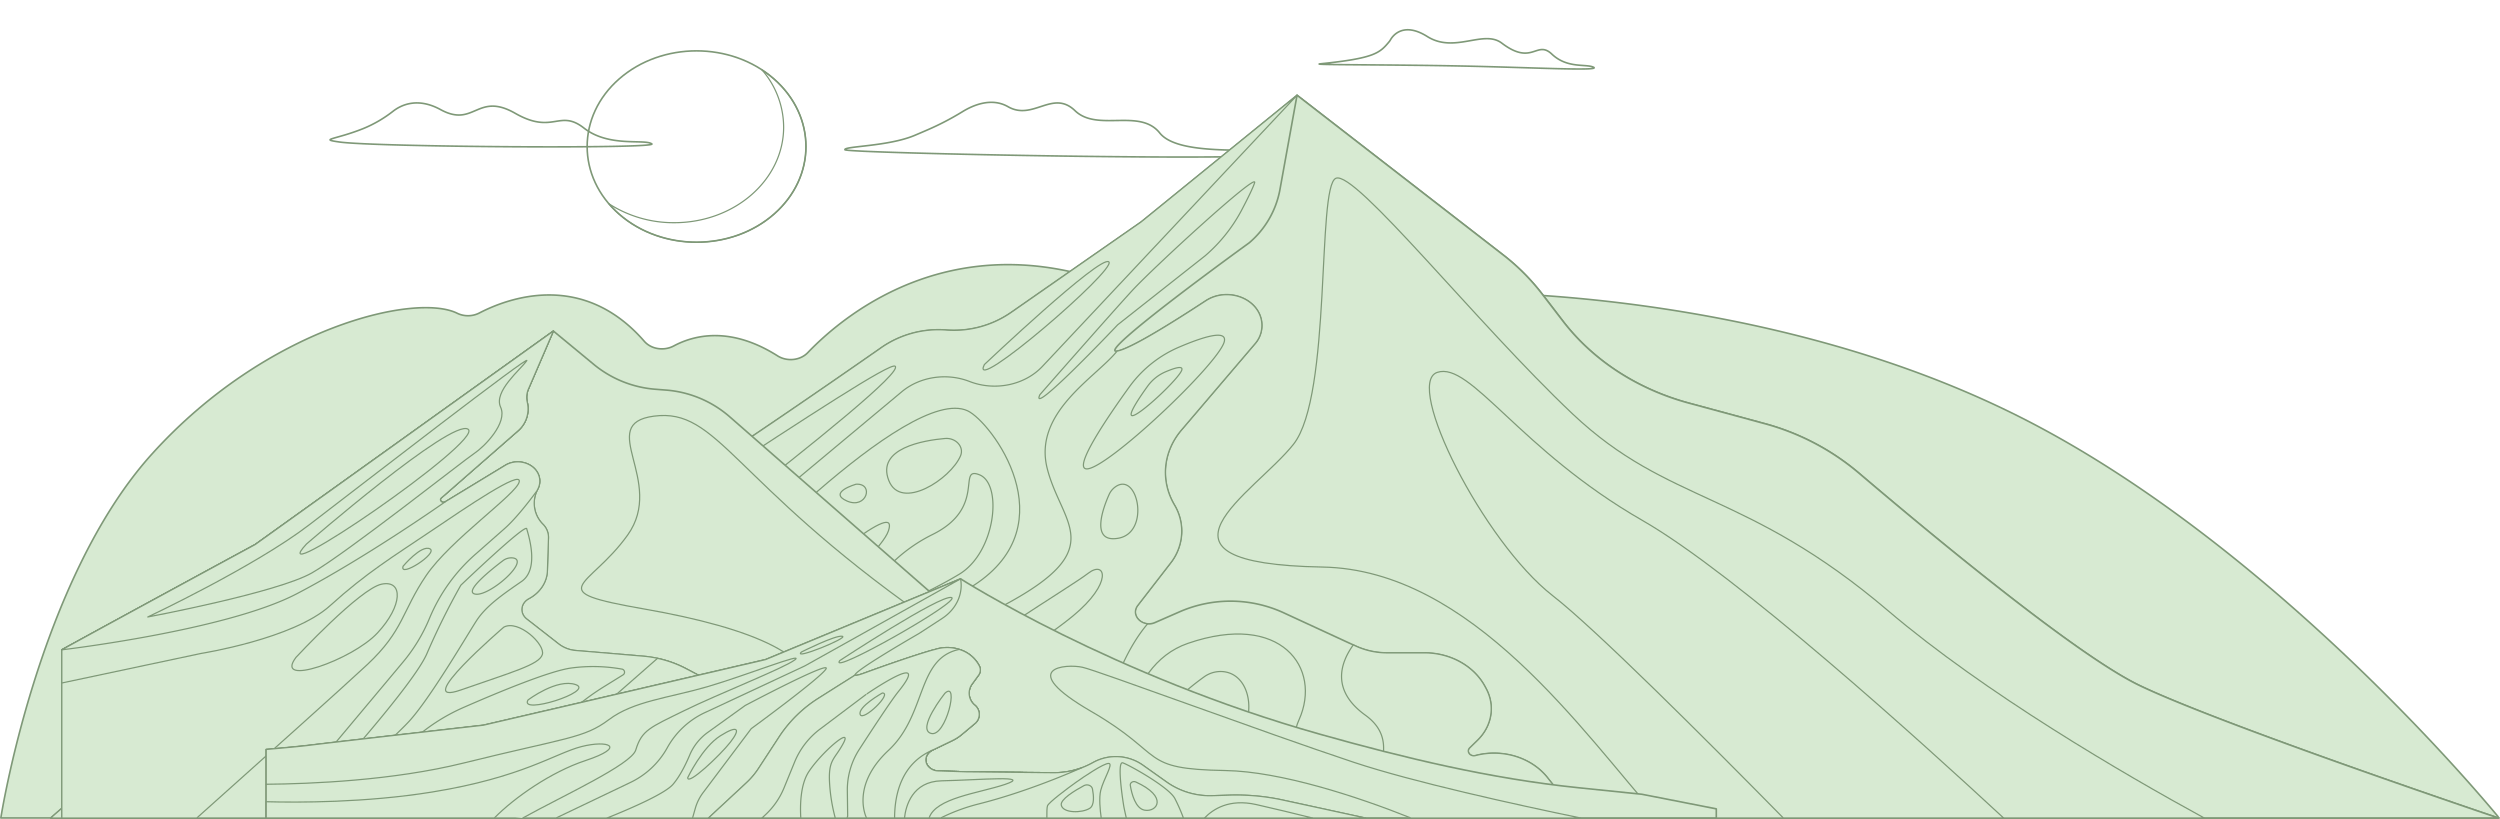 <svg xmlns="http://www.w3.org/2000/svg" width="1522" height="498.502" viewBox="0 0 1522 498.502">
  <g id="Group_1" data-name="Group 1" transform="translate(33.581 -33.092)">
    <g id="Group_23507" data-name="Group 23507" transform="translate(-36.188 33.824)">
      <path id="Path_129886" data-name="Path 129886" d="M341.468,81.891a169.205,169.205,0,0,0,21.568-11.18c6.39-3.953,17.669-8.908,27.84-3.091,15.255,8.732,27.182-10.673,40.772,2.422s39.385-1.7,51.59,13.583,62.962,7.761,68.509,12.613S292.41,96,291.579,93.817s26.349-1.94,42.432-8.732Q338.1,83.36,341.468,81.891Z" transform="translate(225.428 -3.389)" fill="none" stroke="#7e9877" stroke-linecap="round" stroke-linejoin="round" stroke-width="1"/>
      <path id="Path_129960" data-name="Path 129960" d="M58.387.142c34.476,2.308,64.3,32.128,66.6,66.6S101.222,127.3,66.745,124.991,2.45,92.863.142,58.387,23.911-2.166,58.387.142Z" transform="translate(338.186 88.483) rotate(-45)" fill="none" stroke="#7e9877" stroke-linecap="round" stroke-width="1"/>
      <path id="Path_129887" data-name="Path 129887" d="M258.412,45.068a53.375,53.375,0,0,1,13.206,34.816c0,32.168-29.819,58.246-66.6,58.246A72.772,72.772,0,0,1,165.2,126.582c12.144,14.222,31.542,23.428,53.4,23.428,36.784,0,66.6-26.077,66.6-58.245C285.2,72.651,274.674,55.688,258.412,45.068Z" transform="translate(208.069 -3.282)" fill="none" stroke="#7e9877" stroke-linecap="round" stroke-linejoin="round" stroke-width="0.75"/>
      <path id="Path_129888" data-name="Path 129888" d="M588.093,27.734a7.752,7.752,0,0,0,.767-1.148c1.142-2,7.484-11.293,22.409-1.911,16.628,10.451,34.194-4.436,45.332,4.006,18.718,14.186,21.132-2.158,30.484,6.7s20.643,5.814,25.245,7.922c5.463,2.5-36.476.212-79.673-.678-46.168-.95-93.773-.617-86.5-1.359C579.408,37.879,582.3,34.671,588.093,27.734Z" transform="translate(260.308 -3.151)" fill="none" stroke="#7e9877" stroke-linecap="round" stroke-linejoin="round" stroke-width="1"/>
      <path id="Path_129889" data-name="Path 129889" d="M36.2,80.933A75.918,75.918,0,0,0,54.364,70.359c5-3.87,14.96-8.588,28.883-.978,20.63,11.275,22.238-10.992,45.443,2.255s26.749-2.818,41.9,9.019,36.741,6.486,41.253,9.583S43.606,92.21,21.689,89.109C8.983,87.312,19.225,87.742,36.2,80.933Z" transform="translate(187.569 -3.39)" fill="none" stroke="#7e9877" stroke-linecap="round" stroke-linejoin="round" stroke-width="1"/>
      <g id="Group_23513" data-name="Group 23513" transform="translate(0 57.257)">
        <g id="Group_23512" data-name="Group 23512" transform="translate(0 0)">
          <path id="Path_129890" data-name="Path 129890" d="M1070.261,257.464c-157.92-79.944-340.81-76.114-340.81-76.114h0c-57.873-27.878-127.545-29.722-187.24-4.954l-11.939,4.954c-105.682-45.933-175.985,12.6-198.872,36.477-4.584,4.782-12.624,5.612-18.405,1.954-28.985-18.344-51.107-12.494-63.141-6.052-5.959,3.191-13.739,2.06-17.973-2.8C194.146,167.577,148.558,184.8,131.432,193.7a15.127,15.127,0,0,1-13.456.156C92.328,181.174,1.662,202.659-67.8,279.476S-159.87,501.127-159.87,501.127h1521S1228.18,337.408,1070.261,257.464Z" transform="translate(162.978 -61.128)" fill="#d7ead2" stroke="#7e9877" stroke-linecap="round" stroke-linejoin="round" stroke-width="1"/>
          <g id="Group_23508" data-name="Group 23508" transform="translate(33.457)">
            <path id="Path_129891" data-name="Path 129891" d="M1356.524,500.622H-133.563l45.793-39.8c40.684-35.364,90.867-61.3,146-75.153,43.316-10.89,96.885-28.266,138.73-54.35,63.892-39.826,141.7-93.617,175.56-117.285a61.113,61.113,0,0,1,39.138-10.458c1.507.113,3.026.164,4.532.164a60.64,60.64,0,0,0,34.547-10.571l79.594-55.431,94.895-77.119,125.258,97.044a132.134,132.134,0,0,1,23.971,23.984l12.659,16.51c18.245,23.789,45.263,41.391,76.55,49.868l45.66,12.372a148.6,148.6,0,0,1,57.514,29.9c43.183,36.769,132.428,110.93,171.093,129.582C1180.48,440.4,1310.653,485.078,1356.524,500.622Z" transform="translate(133.563 -60.623)" fill="#d7ead2" stroke="#7e9877" stroke-linecap="round" stroke-linejoin="round" stroke-width="1"/>
            <path id="Path_129892" data-name="Path 129892" d="M1278.255,500.622H718.841l-19.422-24.53c-7.521-9.491-19.764-14.9-32.5-14.9a44.58,44.58,0,0,0-11.347,1.461c-3.282.856-5.791-2.593-3.5-4.817l4.7-4.59c8.84-8.606,10.9-21.009,5.236-31.457l-.717-1.328c-6.732-12.425-21.058-20.35-36.783-20.35h-22.74a45.492,45.492,0,0,1-19-4.118l-44.282-20.443a77.409,77.409,0,0,0-62.678-.6l-15.327,6.7c-7.58,3.315-15.255-4.343-10.5-10.478l19.9-25.713a31.747,31.747,0,0,0,6.839-19.475,31.28,31.28,0,0,0-4.427-15.924c-8.674-14.7-7.014-32.446,4.3-45.7l44.717-52.435a16.91,16.91,0,0,0,3.907-14.463c-2.79-13.7-21.117-20.01-33.852-11.662-20.481,13.433-46.118,29.409-53.958,30.583-13.666,2.048,80.489-65.962,80.489-65.962a55.741,55.741,0,0,0,18.563-31.869l10.5-57.932,125.254,97.038a131.728,131.728,0,0,1,23.976,24l12.666,16.5c18.245,23.788,45.258,41.4,76.546,49.872L831.064,260.4a148.581,148.581,0,0,1,57.524,29.9c43.187,36.758,132.422,110.923,171.088,129.575C1102.219,440.4,1232.384,485.078,1278.255,500.622Z" transform="translate(211.826 -60.623)" fill="#d7ead2" stroke="#7e9877" stroke-linecap="round" stroke-linejoin="round" stroke-width="1"/>
            <path id="Path_129893" data-name="Path 129893" d="M1091.648,500.891H759.5c-46.011-51.93-113.682-151.17-204.679-152.766-117.167-2.048-41.009-45.089-17.574-74.793S551.3,116.561,563.023,111.443s85.523,88.114,144.106,143.442,105.443,46.105,192.146,119.878C958.044,424.77,1042.112,473.83,1091.648,500.891Z" transform="translate(219.406 -60.893)" fill="#d7ead2" stroke="#7e9877" stroke-linecap="round" stroke-linejoin="round" stroke-width="0.75"/>
            <path id="Path_129894" data-name="Path 129894" d="M953.972,501.525h-134.1C772.145,453,705.358,386.3,679.462,366.179c-42.168-32.789-90.593-129.105-70.288-135.929s49.989,47.134,124.981,90.161C791.256,353.186,903.619,454.885,953.972,501.525Z" transform="translate(234.954 -61.527)" fill="#d7ead2" stroke="#7e9877" stroke-linecap="round" stroke-linejoin="round" stroke-width="0.75"/>
            <path id="Path_129895" data-name="Path 129895" d="M425.837,234.878h0c15.473,6.012,33.625,2.252,44.369-9.187L625.227,60.623l-94.895,77.119-79.6,55.436a61.109,61.109,0,0,1-39.072,10.406h0a61.106,61.106,0,0,0-39.141,10.453C338.657,237.7,260.853,291.5,196.963,331.322c-41.847,26.083-95.415,43.463-138.73,54.351-55.136,13.86-105.313,39.789-146,75.15l-45.793,39.8H73.58L384.574,241.141C395.6,231.935,411.9,229.461,425.837,234.878Z" transform="translate(133.563 -60.623)" fill="#d7ead2" stroke="#7e9877" stroke-linecap="round" stroke-linejoin="round" stroke-width="0.75"/>
            <path id="Path_129896" data-name="Path 129896" d="M137.631,417.068c-12.053,9.871-79.368,47.434-110.394,84.439h-108.7c36.194-22.553,121.3-74.845,177.219-103.244,72.638-36.884,271.781-176.572,277.641-171.791C382.134,233.606,161.844,397.262,137.631,417.068Z" transform="translate(140.721 -61.508)" fill="#d7ead2" stroke="#7e9877" stroke-linecap="round" stroke-linejoin="round" stroke-width="0.75"/>
            <path id="Path_129897" data-name="Path 129897" d="M418.727,437.56c0,5.055-.812,40.444-1.389,64.994H347.868c11.476-19.458,43.552-72.734,54.064-78.313C414.82,417.417,418.727,429.707,418.727,437.56Z" transform="translate(199.709 -62.556)" fill="#d7ead2" stroke="#7e9877" stroke-linecap="round" stroke-linejoin="round" stroke-width="0.75"/>
            <g id="Group_23507-2" data-name="Group 23507" transform="translate(267.891 190.57)">
              <path id="Path_129898" data-name="Path 129898" d="M396.229,359.925,316.734,399.39c-14.643,8.585-25,21.724-28.967,36.737l-17.316,65.519H101.968l134.964-137.4S356.1,236.838,392.324,253.767C406.578,260.424,453.63,322.524,396.229,359.925Z" transform="translate(-101.968 -252.218)" fill="#d7ead2" stroke="#7e9877" stroke-linecap="round" stroke-linejoin="round" stroke-width="0.75"/>
              <path id="Path_129899" data-name="Path 129899" d="M336.888,327.127c-6.152,18.823-86.864,78.657-101.472,111.6-7.436,16.787-10.693,42.307-12.083,63.288H154.716c3.834-20.4,18.208-55.022,67.632-94.887C301.531,343.265,343.039,308.3,336.888,327.127Z" transform="translate(-94.72 -252.591)" fill="#d7ead2" stroke="#7e9877" stroke-linecap="round" stroke-linejoin="round" stroke-width="0.75"/>
              <path id="Path_129900" data-name="Path 129900" d="M358.888,281.252c2.314-5.445-2.881-11.123-9.489-10.542-12.789,1.127-41.931,5.869-34.2,25.562C322.563,315.048,352.829,295.511,358.888,281.252Z" transform="translate(-72.848 -252.316)" fill="#d7ead2" stroke="#7e9877" stroke-linecap="round" stroke-linejoin="round" stroke-width="0.75"/>
              <path id="Path_129901" data-name="Path 129901" d="M315.1,374.995c-7.488,2.7-14.659-4.392-10.73-10.586A96.2,96.2,0,0,1,343.053,329.4c33.587-16.394,14.84-42.12,28.9-36.43s9.894,47.131-12.5,60.562C346.452,361.338,328.349,370.218,315.1,374.995Z" transform="translate(-74.312 -252.431)" fill="#d7ead2" stroke="#7e9877" stroke-linecap="round" stroke-linejoin="round" stroke-width="0.75"/>
              <path id="Path_129902" data-name="Path 129902" d="M298.67,298.694s-17.444,5.01-5.47,10.247S309.865,298.013,298.67,298.694Z" transform="translate(-76.27 -252.465)" fill="#d7ead2" stroke="#7e9877" stroke-linecap="round" stroke-linejoin="round" stroke-width="0.75"/>
            </g>
            <path id="Path_129903" data-name="Path 129903" d="M533.567,60.623" transform="translate(225.223 -60.623)" fill="#d7ead2" stroke="#7e9877" stroke-linecap="round" stroke-linejoin="round" stroke-width="0.75"/>
            <path id="Path_129904" data-name="Path 129904" d="M496.221,265.016c-11.311,13.258-12.972,31-4.3,45.7a31.28,31.28,0,0,1,4.427,15.924,31.747,31.747,0,0,1-6.839,19.475l-19.9,25.714c-3.79,4.9.33,10.767,6,11.24-24.142,28.431-33.183,80.681-36.536,118.2H293.246c1.25-13.66,2.848-28.359,4.837-42.089,6.252-43.038,28.121-53.959,91.389-88.113s33.594-48.5,25-82.657,29.674-55.326,42.562-71.376c7.84-1.172,33.477-17.15,53.958-30.583,12.738-8.348,31.062-2.038,33.852,11.662a16.91,16.91,0,0,1-3.907,14.463Z" transform="translate(192.205 -61.275)" fill="#d7ead2" stroke="#7e9877" stroke-linecap="round" stroke-linejoin="round" stroke-width="0.75"/>
            <path id="Path_129905" data-name="Path 129905" d="M428.543,379.244c-24.591,20.207-54.565,33.433-76.161,63.855-12.972,18.276-17.719,42.589-19.44,59.077H304.419c.827-19.745,5.558-55.771,27.872-75.327,31.79-27.87,94.761-65.251,105.551-73.607S453.134,359.046,428.543,379.244Z" transform="translate(193.739 -62.176)" fill="#d7ead2" stroke="#7e9877" stroke-linecap="round" stroke-linejoin="round" stroke-width="0.75"/>
            <path id="Path_129906" data-name="Path 129906" d="M366.309,225.106S437,158.165,442.075,162.6,356.154,245.257,366.309,225.106Z" transform="translate(202.134 -61.167)" fill="#d7ead2" stroke="#7e9877" stroke-linecap="round" stroke-linejoin="round" stroke-width="0.75"/>
            <path id="Path_129907" data-name="Path 129907" d="M478.118,214.468a72.467,72.467,0,0,0-30.594,24.01c-13.753,19.03-34.566,49.689-26.5,50.394,11.716,1.024,80.844-64.209,83.968-77.53C506.766,203.793,491.593,208.751,478.118,214.468Z" transform="translate(209.513 -61.408)" fill="#d7ead2" stroke="#7e9877" stroke-linecap="round" stroke-linejoin="round" stroke-width="0.75"/>
            <path id="Path_129908" data-name="Path 129908" d="M465.968,229.782a26.1,26.1,0,0,0-11.018,8.644c-4.951,6.853-12.445,17.9-9.541,18.145,4.22.369,29.108-23.119,30.233-27.915C476.284,225.938,470.823,227.723,465.968,229.782Z" transform="translate(213.024 -61.514)" fill="#d7ead2" stroke="#7e9877" stroke-linecap="round" stroke-linejoin="round" stroke-width="0.75"/>
            <path id="Path_129909" data-name="Path 129909" d="M396.005,243.192s43.221-49.309,56.24-63.429,76.548-72.406,74.466-65.576c-.938,3.078-4.415,10.041-7.953,16.762a95.7,95.7,0,0,1-22.1,27.638l-53.268,42.026S389.237,257.764,396.005,243.192Z" transform="translate(206.243 -60.906)" fill="#d7ead2" stroke="#7e9877" stroke-linecap="round" stroke-linejoin="round" stroke-width="0.75"/>
            <path id="Path_129910" data-name="Path 129910" d="M417.2,502.434h-70.6c12.842-33.1,39.892-93.722,68.353-101.854C445.257,391.923,426.236,458.655,417.2,502.434Z" transform="translate(199.534 -62.436)" fill="#d7ead2" stroke="#7e9877" stroke-linecap="round" stroke-linejoin="round" stroke-width="0.75"/>
            <path id="Path_129911" data-name="Path 129911" d="M702.17,502.42l-19.422-24.526c-7.521-9.491-19.764-14.9-32.5-14.9A44.582,44.582,0,0,0,638.9,464.46c-3.282.854-5.791-2.593-3.5-4.817l4.7-4.59c8.84-8.606,10.9-21.009,5.236-31.458l-.717-1.328c-6.732-12.425-21.058-20.35-36.783-20.35H585.1a45.49,45.49,0,0,1-19-4.121l-1.578-.731c-8.122,11.331-13.3,27.844,7.368,42.77,23.852,17.236,2.266,41.1-.306,62.584Z" transform="translate(228.497 -62.422)" fill="#d7ead2" stroke="#7e9877" stroke-linecap="round" stroke-linejoin="round" stroke-width="0.75"/>
            <path id="Path_129912" data-name="Path 129912" d="M570.926,502.384H438.152c-1.461-33.29,1.9-92.426,42.1-106.3,56.758-19.578,81.76,15.03,67.694,46.455C535.284,470.855,581.84,450.34,570.926,502.384Z" transform="translate(212.077 -62.386)" fill="#d7ead2" stroke="#7e9877" stroke-linecap="round" stroke-linejoin="round" stroke-width="0.75"/>
            <path id="Path_129913" data-name="Path 129913" d="M498.535,413.382a17.234,17.234,0,0,0-11.222,3.2c-11.878,8.506-51.664,39.572-10.427,47.02C520.6,471.5,524,415.318,498.535,413.382Z" transform="translate(214.926 -62.511)" fill="#d7ead2" stroke="#7e9877" stroke-linecap="round" stroke-linejoin="round" stroke-width="0.75"/>
            <path id="Path_129914" data-name="Path 129914" d="M437.313,300.368a11.656,11.656,0,0,0-3.78,4.717c-3.161,7.07-12.012,29.695,5.723,26.491C458.924,328.031,451.029,290.409,437.313,300.368Z" transform="translate(210.79 -61.896)" fill="#d7ead2" stroke="#7e9877" stroke-linecap="round" stroke-linejoin="round" stroke-width="0.75"/>
          </g>
          <g id="Group_23509" data-name="Group 23509" transform="translate(40.249 143.56)">
            <path id="Path_129915" data-name="Path 129915" d="M653.657,501.393H-127.591V399.013c35.7-19.609,117.73-64.079,117.73-64.079L171.68,204.959l25.1,20.722A67.124,67.124,0,0,0,234.1,240.41l5.756.452a66.8,66.8,0,0,1,38.619,15.821l129.2,112.983,12.605,12.074c38.785,37.129,86.409,66.362,139.531,85.621Z" transform="translate(127.591 -204.955)" fill="#d7ead2" stroke="#7e9877" stroke-linecap="round" stroke-linejoin="round" stroke-width="1"/>
            <path id="Path_129916" data-name="Path 129916" d="M521.437,501.667H359.106c-42.786-26.794-80.218-56.491-72.661-70.8,14.055-26.639-32.805-45.075-97.249-56.347s-33.97-12.3-10.549-45.089c23.436-32.785-19.9-67.691,16.02-72.4,39.056-5.126,47.074,39.157,163.811,121.444C416.761,419.556,471.941,476.963,521.437,501.667Z" transform="translate(165.81 -205.23)" fill="#d7ead2" stroke="#7e9877" stroke-linecap="round" stroke-linejoin="round" stroke-width="0.75"/>
            <path id="Path_129917" data-name="Path 129917" d="M341.582,501.393H-127.591V399.013c35.7-19.609,117.73-64.079,117.73-64.079L171.68,204.959l-15.194,35.292a12.738,12.738,0,0,0-.695,8.112h0a17.669,17.669,0,0,1-5.939,17.583l-46.387,40.565c-1.556,1.361.5,3.51,2.305,2.412l36.584-22.235c7.7-4.678,18.364-1.172,20.643,6.778h0a10.379,10.379,0,0,1-.86,7.8h0a18.037,18.037,0,0,0,3.264,21.376h0a11.242,11.242,0,0,1,3.282,8.189l-.651,20.023c-.227,6.984-4.475,13.394-11.293,17.036h0c-5.061,2.7-5.7,8.914-1.278,12.369L174.9,395.429a19.706,19.706,0,0,0,10.464,4l40.761,3.43a68.784,68.784,0,0,1,26.376,7.65l18.478,9.781c7.554,4,9.768,12.7,4.872,19.125h0c-7.077,9.278-5.854,21.607,2.942,29.682l4.325,3.97a35.136,35.136,0,0,0,9.3,6.1Z" transform="translate(127.591 -204.955)" fill="#d7ead2" stroke="#7e9877" stroke-linecap="round" stroke-linejoin="round" stroke-width="0.75"/>
            <path id="Path_129918" data-name="Path 129918" d="M341.582,501.393H-127.591V399.013c35.7-19.609,117.73-64.079,117.73-64.079L171.68,204.959l-15.194,35.292a12.738,12.738,0,0,0-.695,8.112h0a17.669,17.669,0,0,1-5.939,17.583l-46.387,40.565c-1.556,1.361.5,3.51,2.305,2.412l36.584-22.235c7.7-4.678,18.364-1.172,20.643,6.778h0a10.379,10.379,0,0,1-.86,7.8h0a18.037,18.037,0,0,0,3.264,21.376h0a11.242,11.242,0,0,1,3.282,8.189l-.651,20.023c-.227,6.984-4.475,13.394-11.293,17.036h0c-5.061,2.7-5.7,8.914-1.278,12.369L174.9,395.429a19.706,19.706,0,0,0,10.464,4l40.761,3.43a68.784,68.784,0,0,1,26.376,7.65l18.478,9.781c7.554,4,9.768,12.7,4.872,19.125h0c-7.077,9.278-5.854,21.607,2.942,29.682l4.325,3.97a35.136,35.136,0,0,0,9.3,6.1Z" transform="translate(127.591 -204.955)" fill="#d7ead2" stroke="#7e9877" stroke-linecap="round" stroke-linejoin="round" stroke-width="0.75"/>
            <path id="Path_129919" data-name="Path 129919" d="M96.295,379.715h0a105.877,105.877,0,0,1,28.229-39.15l17.759-15.657c5.366-4.731,12.972-13.918,19.409-22.729.143-.306.282-.613.444-.915h0a10.381,10.381,0,0,0,.86-7.8c-2.275-7.952-12.946-11.455-20.643-6.777l-36.585,22.235c-1.807,1.1-3.861-1.051-2.305-2.412l46.386-40.567a17.653,17.653,0,0,0,5.939-17.583,12.742,12.742,0,0,1,.695-8.114l15.194-35.292L-9.861,334.935s-82.03,44.464-117.73,64.079V501.392H.663l79.221-94.633a102.921,102.921,0,0,0,16.41-27.044Z" transform="translate(127.591 -204.954)" fill="#d7ead2" stroke="#7e9877" stroke-linecap="round" stroke-linejoin="round" stroke-width="0.75"/>
            <path id="Path_129920" data-name="Path 129920" d="M105.767,308.922c-1.807,1.1-3.861-1.051-2.305-2.412l46.386-40.567a17.653,17.653,0,0,0,5.939-17.583,12.742,12.742,0,0,1,.695-8.114l15.194-35.292L-9.861,334.935s-82.03,44.464-117.73,64.079c0,0,100.238-11.756,142.94-34.071S105.767,308.922,105.767,308.922Z" transform="translate(127.591 -204.954)" fill="#d7ead2" stroke="#7e9877" stroke-linecap="round" stroke-linejoin="round" stroke-width="0.75"/>
            <path id="Path_129921" data-name="Path 129921" d="M96.582,327.6c-22.261,15.027-38.664,24.928-60.925,45.082s-78.5,29.03-78.5,29.03l-84.747,17.981v82.188h82.162c38.769-34.625,90.305-80.766,103.737-93.337,22.263-20.834,21.09-32.446,35.932-54.3s55.067-49.523,56.63-57.036S118.843,312.568,96.582,327.6Z" transform="translate(127.591 -205.441)" fill="#d7ead2" stroke="#7e9877" stroke-linecap="round" stroke-linejoin="round" stroke-width="0.75"/>
            <path id="Path_129922" data-name="Path 129922" d="M-1.962,404.441S36.9,362.6,50.176,359.871s12.889,13.149-2.539,29.714S-15.827,422.884-1.962,404.441Z" transform="translate(144.511 -205.781)" fill="#d7ead2" stroke="#7e9877" stroke-linecap="round" stroke-linejoin="round" stroke-width="0.75"/>
            <path id="Path_129923" data-name="Path 129923" d="M55.1,348.826s11.034-13.149,16.306-10.588S52.565,356.344,55.1,348.826Z" transform="translate(152.667 -205.666)" fill="#d7ead2" stroke="#7e9877" stroke-linecap="round" stroke-linejoin="round" stroke-width="0.75"/>
            <path id="Path_129924" data-name="Path 129924" d="M251.139,474.142l-4.325-3.97c-8.8-8.075-10.019-20.4-2.942-29.682h0c4.9-6.424,2.683-15.126-4.872-19.125l-18.479-9.784a67.741,67.741,0,0,0-17.445-6.3l-40.088,35.165A47.089,47.089,0,0,0,150.6,457.344a47.2,47.2,0,0,1-12.938,17.374l-32.557,27.747h204.5l-49.168-22.227a35.134,35.134,0,0,1-9.3-6.1Z" transform="translate(159.562 -206.026)" fill="#d7ead2" stroke="#7e9877" stroke-linecap="round" stroke-linejoin="round" stroke-width="0.75"/>
            <path id="Path_129925" data-name="Path 129925" d="M255.719,502.545H143.347l18.6-21.959.212-19.979a10.776,10.776,0,0,1,4.4-8.41c10.771-8.3,38.09-29.264,41.21-31.262,3.907-2.512,11.194,11.838,1.306,25.045a68.019,68.019,0,0,0-4.532,6.866c-5.638,9.738-.495,21.627,11.029,25.826l19.764,7.2a31.859,31.859,0,0,1,12.347,8.061Z" transform="translate(164.815 -206.107)" fill="#d7ead2" stroke="#7e9877" stroke-linecap="round" stroke-linejoin="round" stroke-width="0.75"/>
            <path id="Path_129926" data-name="Path 129926" d="M190.706,440.313s-24.9,15.43-16.271,22.288S202.469,437.742,190.706,440.313Z" transform="translate(168.838 -206.213)" fill="#d7ead2" stroke="#7e9877" stroke-linecap="round" stroke-linejoin="round" stroke-width="0.75"/>
            <path id="Path_129927" data-name="Path 129927" d="M235.476,502.877H158.224c8.83-6.691,21.859-16.223,28.227-19.227,7.663-3.6,38.537,12.753,38.537,12.753Z" transform="translate(166.861 -206.441)" fill="#d7ead2" stroke="#7e9877" stroke-linecap="round" stroke-linejoin="round" stroke-width="0.75"/>
            <path id="Path_129928" data-name="Path 129928" d="M194.274,415.395l-10.955,6.792a146.106,146.106,0,0,0-41.758,38.571l-3.418,4.746-35.278,36.984H16.186L64.49,456.8a115.618,115.618,0,0,1,33.125-21.777c20.566-9,52-22.06,65.142-23.834a99.885,99.885,0,0,1,30.683.631A1.918,1.918,0,0,1,194.274,415.395Z" transform="translate(147.345 -206.051)" fill="#d7ead2" stroke="#7e9877" stroke-linecap="round" stroke-linejoin="round" stroke-width="0.75"/>
            <path id="Path_129929" data-name="Path 129929" d="M56.954,492.267c-4.837,1.308-8.915-3.388-6.161-7.1,10.216-13.79,29.961-36.332,50.824-37.906,30.2-2.277,28.9,20.492,2.6,30.283C88.28,483.477,69.373,488.907,56.954,492.267Z" transform="translate(151.977 -206.248)" fill="#d7ead2" stroke="#7e9877" stroke-linecap="round" stroke-linejoin="round" stroke-width="0.75"/>
            <path id="Path_129930" data-name="Path 129930" d="M121.978,430.725s17.706-13.434,29.162-9.335S116.511,440.061,121.978,430.725Z" transform="translate(161.819 -206.108)" fill="#d7ead2" stroke="#7e9877" stroke-linecap="round" stroke-linejoin="round" stroke-width="0.75"/>
            <path id="Path_129931" data-name="Path 129931" d="M4.6,492.259a14.929,14.929,0,0,1,2.364-3.372c8.389-9.212,61.8-68.257,69.714-87.13a439.527,439.527,0,0,1,20.568-41.439s39.315-37.569,40.1-34.384,8.071,24.363-3.126,32.1-21.61,14.8-27.6,24.135S78.5,429.307,65.739,443.2C53.515,456.507-2.231,505.993,4.6,492.259Z" transform="translate(145.674 -205.6)" fill="#d7ead2" stroke="#7e9877" stroke-linecap="round" stroke-linejoin="round" stroke-width="0.75"/>
            <path id="Path_129932" data-name="Path 129932" d="M116.5,343.788a8.379,8.379,0,0,0-5.7,1.684c-6.223,4.7-24.733,19.263-16.664,20.407C103.007,367.139,128.039,344.791,116.5,343.788Z" transform="translate(157.778 -205.698)" fill="#d7ead2" stroke="#7e9877" stroke-linecap="round" stroke-linejoin="round" stroke-width="0.75"/>
            <path id="Path_129933" data-name="Path 129933" d="M-81.581,379.12s64.832-30.51,98.158-56.012S152.749,217.916,149.1,223.153s-20.309,18.67-15.883,28.234-9.894,24.135-16.143,28.234S39.49,340.186,18.4,352.253-81.581,379.12-81.581,379.12Z" transform="translate(133.913 -205.051)" fill="#d7ead2" stroke="#7e9877" stroke-linecap="round" stroke-linejoin="round" stroke-width="0.75"/>
            <path id="Path_129934" data-name="Path 129934" d="M3.813,334.944s88.525-76.732,98.418-69.9S-24.564,365.454,3.813,334.944Z" transform="translate(145.112 -205.274)" fill="#d7ead2" stroke="#7e9877" stroke-linecap="round" stroke-linejoin="round" stroke-width="0.75"/>
            <path id="Path_129935" data-name="Path 129935" d="M113.278,386.172s-57.411,49.182-26.167,38.253,47.646-15.369,49.6-21.517S122.259,381.39,113.278,386.172Z" transform="translate(155.81 -205.919)" fill="#d7ead2" stroke="#7e9877" stroke-linecap="round" stroke-linejoin="round" stroke-width="0.75"/>
          </g>
          <g id="Group_23511" data-name="Group 23511" transform="translate(164.678 294.406)">
            <g id="Group_23510" data-name="Group 23510">
              <path id="Path_129936" data-name="Path 129936" d="M819.3,487.761l-38.689-3.981C726.948,478.259,674.835,465.7,623.4,451.233c-126.3-35.519-218.86-94.622-218.86-94.622L285.81,405.793,113.97,445.752S23.75,456,7.347,458.048c-4.595.574-14.157,1.469-25.54,2.462V502.2h882.81v-5.548Z" transform="translate(18.193 -356.611)" fill="#d7ead2" stroke="#7e9877" stroke-linecap="round" stroke-linejoin="round" stroke-width="1"/>
              <path id="Path_129937" data-name="Path 129937" d="M389.1,399.589c10.621-3.416,22.441,1.036,26.9,10.132h0a5.33,5.33,0,0,1-.515,5.557l-3.871,5.319a9.456,9.456,0,0,0,1.63,12.956h0a7.214,7.214,0,0,1-.147,11.279l-7.928,6.62a27.614,27.614,0,0,1-5.7,3.663l-12.093,5.833c-3.985,1.922-5.193,6.432-2.6,9.7h0a8.013,8.013,0,0,0,6.026,2.891l17.254.564,52.8.547a48.231,48.231,0,0,0,23.655-5.836l.97-.533a28.611,28.611,0,0,1,29.769,1.571l15.048,10.683a45.5,45.5,0,0,0,27.692,8.087l9.838-.319a135,135,0,0,1,33.025,2.993L651,502.206H-18.193V460.5c11.382-.989,20.943-1.884,25.542-2.46,16.4-2.049,106.62-12.291,106.62-12.291l171.84-39.959L404.54,356.612h0c1.679,9.238-2.647,18.528-11.229,24.112l-14.125,9.193s-56.328,32.43-33.368,24.09C374.009,403.771,387.824,399.762,389.1,399.589Z" transform="translate(18.193 -356.611)" fill="#d7ead2" stroke="#7e9877" stroke-linecap="round" stroke-linejoin="round" stroke-width="0.75"/>
              <path id="Path_129938" data-name="Path 129938" d="M404.541,356.612l-94.907,53.051-60.187,28.123a50.594,50.594,0,0,0-23.455,21.63h0A50.494,50.494,0,0,1,203,480.827L158.3,502.2H-18.193V460.5c11.382-.989,20.943-1.884,25.542-2.46,16.4-2.049,106.62-12.291,106.62-12.291l171.84-39.959Z" transform="translate(18.193 -356.611)" fill="#d7ead2" stroke="#7e9877" stroke-linecap="round" stroke-linejoin="round" stroke-width="0.75"/>
              <path id="Path_129939" data-name="Path 129939" d="M409.931,474.683l-34.407-.356-17.254-.565a8.008,8.008,0,0,1-6.026-2.887c-2.59-3.27-1.38-7.781,2.6-9.7l12.091-5.833a27.612,27.612,0,0,0,5.7-3.663l7.929-6.62a7.215,7.215,0,0,0,.145-11.279,9.456,9.456,0,0,1-1.63-12.956l3.87-5.319a5.33,5.33,0,0,0,.515-5.557c-4.454-9.1-16.276-13.549-26.9-10.132-1.278.173-15.092,4.182-43.279,14.418-3.558,1.292-5.209,1.6-5.464,1.21l-.263.139-21.81,13.8a78.961,78.961,0,0,0-24.024,23.389L248.976,472.3a47.1,47.1,0,0,1-7.4,8.743l-23.037,21.386H411.056Z" transform="translate(50.719 -356.836)" fill="#d7ead2" stroke="#7e9877" stroke-linecap="round" stroke-linejoin="round" stroke-width="0.75"/>
              <path id="Path_129940" data-name="Path 129940" d="M411.06,502.428H218.537l23.035-21.39a46.527,46.527,0,0,0,7.4-8.739l12.76-19.527a79.005,79.005,0,0,1,24.024-23.4l21.811-13.793.259-.145c.259.4,1.906.083,5.47-1.2,28.179-10.242,42-14.247,43.27-14.422a24.09,24.09,0,0,1,14.665-.01,20.3,20.3,0,0,1,12.235,10.149,5.322,5.322,0,0,1-.506,5.548l-3.873,5.322a9.461,9.461,0,0,0,1.624,12.96,7.211,7.211,0,0,1-.141,11.282l-7.933,6.618a27.122,27.122,0,0,1-5.708,3.654l-12.089,5.837c-3.978,1.925-5.191,6.434-2.6,9.707a7.526,7.526,0,0,0,3.2,2.315,8.386,8.386,0,0,0,2.825.566l17.255.567,34.406.36Z" transform="translate(50.719 -356.836)" fill="#d7ead2" stroke="#7e9877" stroke-linecap="round" stroke-linejoin="round" stroke-width="0.75"/>
              <path id="Path_129941" data-name="Path 129941" d="M607.108,502.434H303.4s-10.053-19.321,13.372-41.174,16.95-55.926,43.058-61.443a20.246,20.246,0,0,1,12.277,10.139,5.322,5.322,0,0,1-.506,5.548l-3.873,5.322a9.461,9.461,0,0,0,1.624,12.96,7.211,7.211,0,0,1-.141,11.282l-7.933,6.618a27.125,27.125,0,0,1-5.708,3.654l-12.09,5.837c-3.978,1.925-5.191,6.434-2.6,9.707a7.983,7.983,0,0,0,6.027,2.881l17.255.567,52.8.547a48.137,48.137,0,0,0,23.647-5.826l.977-.535a28.6,28.6,0,0,1,29.768,1.575L486.4,480.769a45.49,45.49,0,0,0,27.7,8.09l9.841-.32a134.949,134.949,0,0,1,33.016,3Z" transform="translate(62.083 -356.842)" fill="#d7ead2" stroke="#7e9877" stroke-linecap="round" stroke-linejoin="round" stroke-width="0.75"/>
              <path id="Path_129942" data-name="Path 129942" d="M330.191,425.588c-4.443,5.511-15.887,22.963-23.62,34.92a45.4,45.4,0,0,0-7.439,25.326l.208,15.577-.412,1.1H247.173l1.954-1.823a46.5,46.5,0,0,0,11.4-16.332l6.654-16.263a47.706,47.706,0,0,1,15.645-19.922l27.576-20.765S351.673,398.948,330.191,425.588Z" transform="translate(54.653 -356.919)" fill="#d7ead2" stroke="#7e9877" stroke-linecap="round" stroke-linejoin="round" stroke-width="0.75"/>
              <path id="Path_129943" data-name="Path 129943" d="M297.579,411.674c-2.861,5.24-45.564,36.439-45.564,36.439L222.8,486.951A29.238,29.238,0,0,0,218,496.5l-1.712,5.995H164.3c15.082-6.062,35.3-14.915,40.067-20.463,4.337-5.049,7.948-12.484,10.3-18.1a32.6,32.6,0,0,1,11.175-13.747l22.518-16.191S300.44,406.446,297.579,411.674Z" transform="translate(43.266 -356.902)" fill="#d7ead2" stroke="#7e9877" stroke-linecap="round" stroke-linejoin="round" stroke-width="0.75"/>
              <path id="Path_129944" data-name="Path 129944" d="M293.964,457.05c-5.462,10.417-9.57,9.727-8.393,25.788a104.532,104.532,0,0,0,3.378,19.887H267.963c-.46-7.71-.259-20.453,4.923-28.256C280.687,462.684,299.438,446.633,293.964,457.05Z" transform="translate(57.487 -357.13)" fill="#d7ead2" stroke="#7e9877" stroke-linecap="round" stroke-linejoin="round" stroke-width="0.75"/>
              <path id="Path_129945" data-name="Path 129945" d="M-18.193,481.929c27.143-.227,77.158-2.266,120.05-12.894,62.491-15.482,73.425-15.028,88.528-26.413s36.454-13.206,59.889-20.043,59.879-21.4,53.373-16.391-46.6,20.725-67.439,30.968-25.778,11.837-29.415,23.9c-2.683,8.873-44.317,27.834-68.788,41.41" transform="translate(18.193 -356.871)" fill="#d7ead2" stroke="#7e9877" stroke-linecap="round" stroke-linejoin="round" stroke-width="0.75"/>
              <path id="Path_129946" data-name="Path 129946" d="M432.753,502.811h-33.1c-.035-3.2.024-6.464.391-7.424.788-2.049,11.912-10.418,17.185-14.175s17.185-11.786,20.116-11.611-3.119,9.388-4.885,16.387C431.317,490.558,432.082,498.114,432.753,502.811Z" transform="translate(75.601 -357.215)" fill="#d7ead2" stroke="#7e9877" stroke-linecap="round" stroke-linejoin="round" stroke-width="0.75"/>
              <path id="Path_129947" data-name="Path 129947" d="M477.389,502.8h-34.76c-.612-2.676-1.294-5.744-1.495-6.907-.391-2.223-4.5-28.009-.588-26.639s27.919,14.679,31.64,21.688A105.423,105.423,0,0,1,477.389,502.8Z" transform="translate(80.992 -357.213)" fill="#d7ead2" stroke="#7e9877" stroke-linecap="round" stroke-linejoin="round" stroke-width="0.75"/>
              <path id="Path_129948" data-name="Path 129948" d="M346.385,426.67s-17.379,21.858-8.4,24.42S355.367,418.3,346.385,426.67Z" transform="translate(66.776 -356.979)" fill="#d7ead2" stroke="#7e9877" stroke-linecap="round" stroke-linejoin="round" stroke-width="0.75"/>
              <path id="Path_129949" data-name="Path 129949" d="M176.06,467.827c-20.728,6.865-42.987,22.358-55.369,34.915H-18.193v-9.9c19.02.524,60.4.649,100.922-5.888,55.064-8.883,74.98-23.562,90.988-27.669S201.837,459.283,176.06,467.827Z" transform="translate(18.193 -357.15)" fill="#d7ead2" stroke="#7e9877" stroke-linecap="round" stroke-linejoin="round" stroke-width="0.75"/>
              <path id="Path_129950" data-name="Path 129950" d="M447.658,480.94c-1.665-.759-3.617.459-3.344,2.084.869,5.191,3.168,14.132,8.766,15.1C460.579,499.409,467.614,490.041,447.658,480.94Z" transform="translate(81.736 -357.274)" fill="#d7ead2" stroke="#7e9877" stroke-linecap="round" stroke-linejoin="round" stroke-width="0.75"/>
              <path id="Path_129951" data-name="Path 129951" d="M426.364,485.227c-.4-2.1-3.111-3.16-5.181-2.048-5.53,2.969-14.522,8.389-13.8,11.878,1.042,5.009,12.628,4.9,17.315,1.936C427.651,495.132,427.144,489.294,426.364,485.227Z" transform="translate(76.66 -357.285)" fill="#d7ead2" stroke="#7e9877" stroke-linecap="round" stroke-linejoin="round" stroke-width="0.75"/>
              <path id="Path_129952" data-name="Path 129952" d="M313.221,426.5s-15.037,8.454-13.474,13.063S319.665,426.423,313.221,426.5Z" transform="translate(61.861 -356.984)" fill="#d7ead2" stroke="#7e9877" stroke-linecap="round" stroke-linejoin="round" stroke-width="0.75"/>
              <path id="Path_129953" data-name="Path 129953" d="M207.424,478.139s8.852-18.556,19.918-25.5,12.237-3.985,5.988,3.985S207.294,483.262,207.424,478.139Z" transform="translate(49.191 -357.103)" fill="#d7ead2" stroke="#7e9877" stroke-linecap="round" stroke-linejoin="round" stroke-width="0.75"/>
              <path id="Path_129954" data-name="Path 129954" d="M288.859,406.445s61.219-40.216,67.986-38.395S281.569,416.232,288.859,406.445Z" transform="translate(60.317 -356.673)" fill="#d7ead2" stroke="#7e9877" stroke-linecap="round" stroke-linejoin="round" stroke-width="0.75"/>
              <path id="Path_129955" data-name="Path 129955" d="M268.4,401.331s20.83-10.471,24.866-9.563S262.538,406.68,268.4,401.331Z" transform="translate(57.477 -356.798)" fill="#d7ead2" stroke="#7e9877" stroke-linecap="round" stroke-linejoin="round" stroke-width="0.75"/>
              <path id="Path_129956" data-name="Path 129956" d="M432.047,472.2c-11.3,4.972-36.383,15.369-62.4,21.946a113.993,113.993,0,0,0-23.4,8.613h-28.1c.047-14.493,4.166-33.032,23-41.256-3.978,1.925-5.191,6.434-2.6,9.707a7.983,7.983,0,0,0,6.027,2.881l17.255.567,52.8.547a48.845,48.845,0,0,0,17.407-3.005Z" transform="translate(64.406 -357.171)" fill="#d7ead2" stroke="#7e9877" stroke-linecap="round" stroke-linejoin="round" stroke-width="0.75"/>
              <path id="Path_129957" data-name="Path 129957" d="M384.546,482.456c-16.15,5.392-42.042,8.142-46.118,20.4H323.444c.788-7.133,4.611-22.234,22.635-22.625C369.7,479.728,401.92,476.648,384.546,482.456Z" transform="translate(65.132 -357.265)" fill="#d7ead2" stroke="#7e9877" stroke-linecap="round" stroke-linejoin="round" stroke-width="0.75"/>
              <path id="Path_129958" data-name="Path 129958" d="M549.707,502.936H484.038c5.143-5.281,14.9-11.91,31.533-8.162C526.413,497.224,538.8,500.209,549.707,502.936Z" transform="translate(87.197 -357.343)" fill="#d7ead2" stroke="#7e9877" stroke-linecap="round" stroke-linejoin="round" stroke-width="0.75"/>
            </g>
            <path id="Path_129959" data-name="Path 129959" d="M586.255,468.6c-55.458-18.442-155.178-55.561-165.073-57.834s-41.138,0,5.207,26.868,28.641,35.064,81.755,35.975c33.544.575,80.374,15.863,112.826,28.883H724.291C685.009,494.362,622.377,480.611,586.255,468.6Z" transform="translate(75.882 -356.897)" fill="#d7ead2" stroke="#7e9877" stroke-linecap="round" stroke-linejoin="round" stroke-width="0.75"/>
          </g>
        </g>
      </g>
    </g>
  </g>
</svg>
